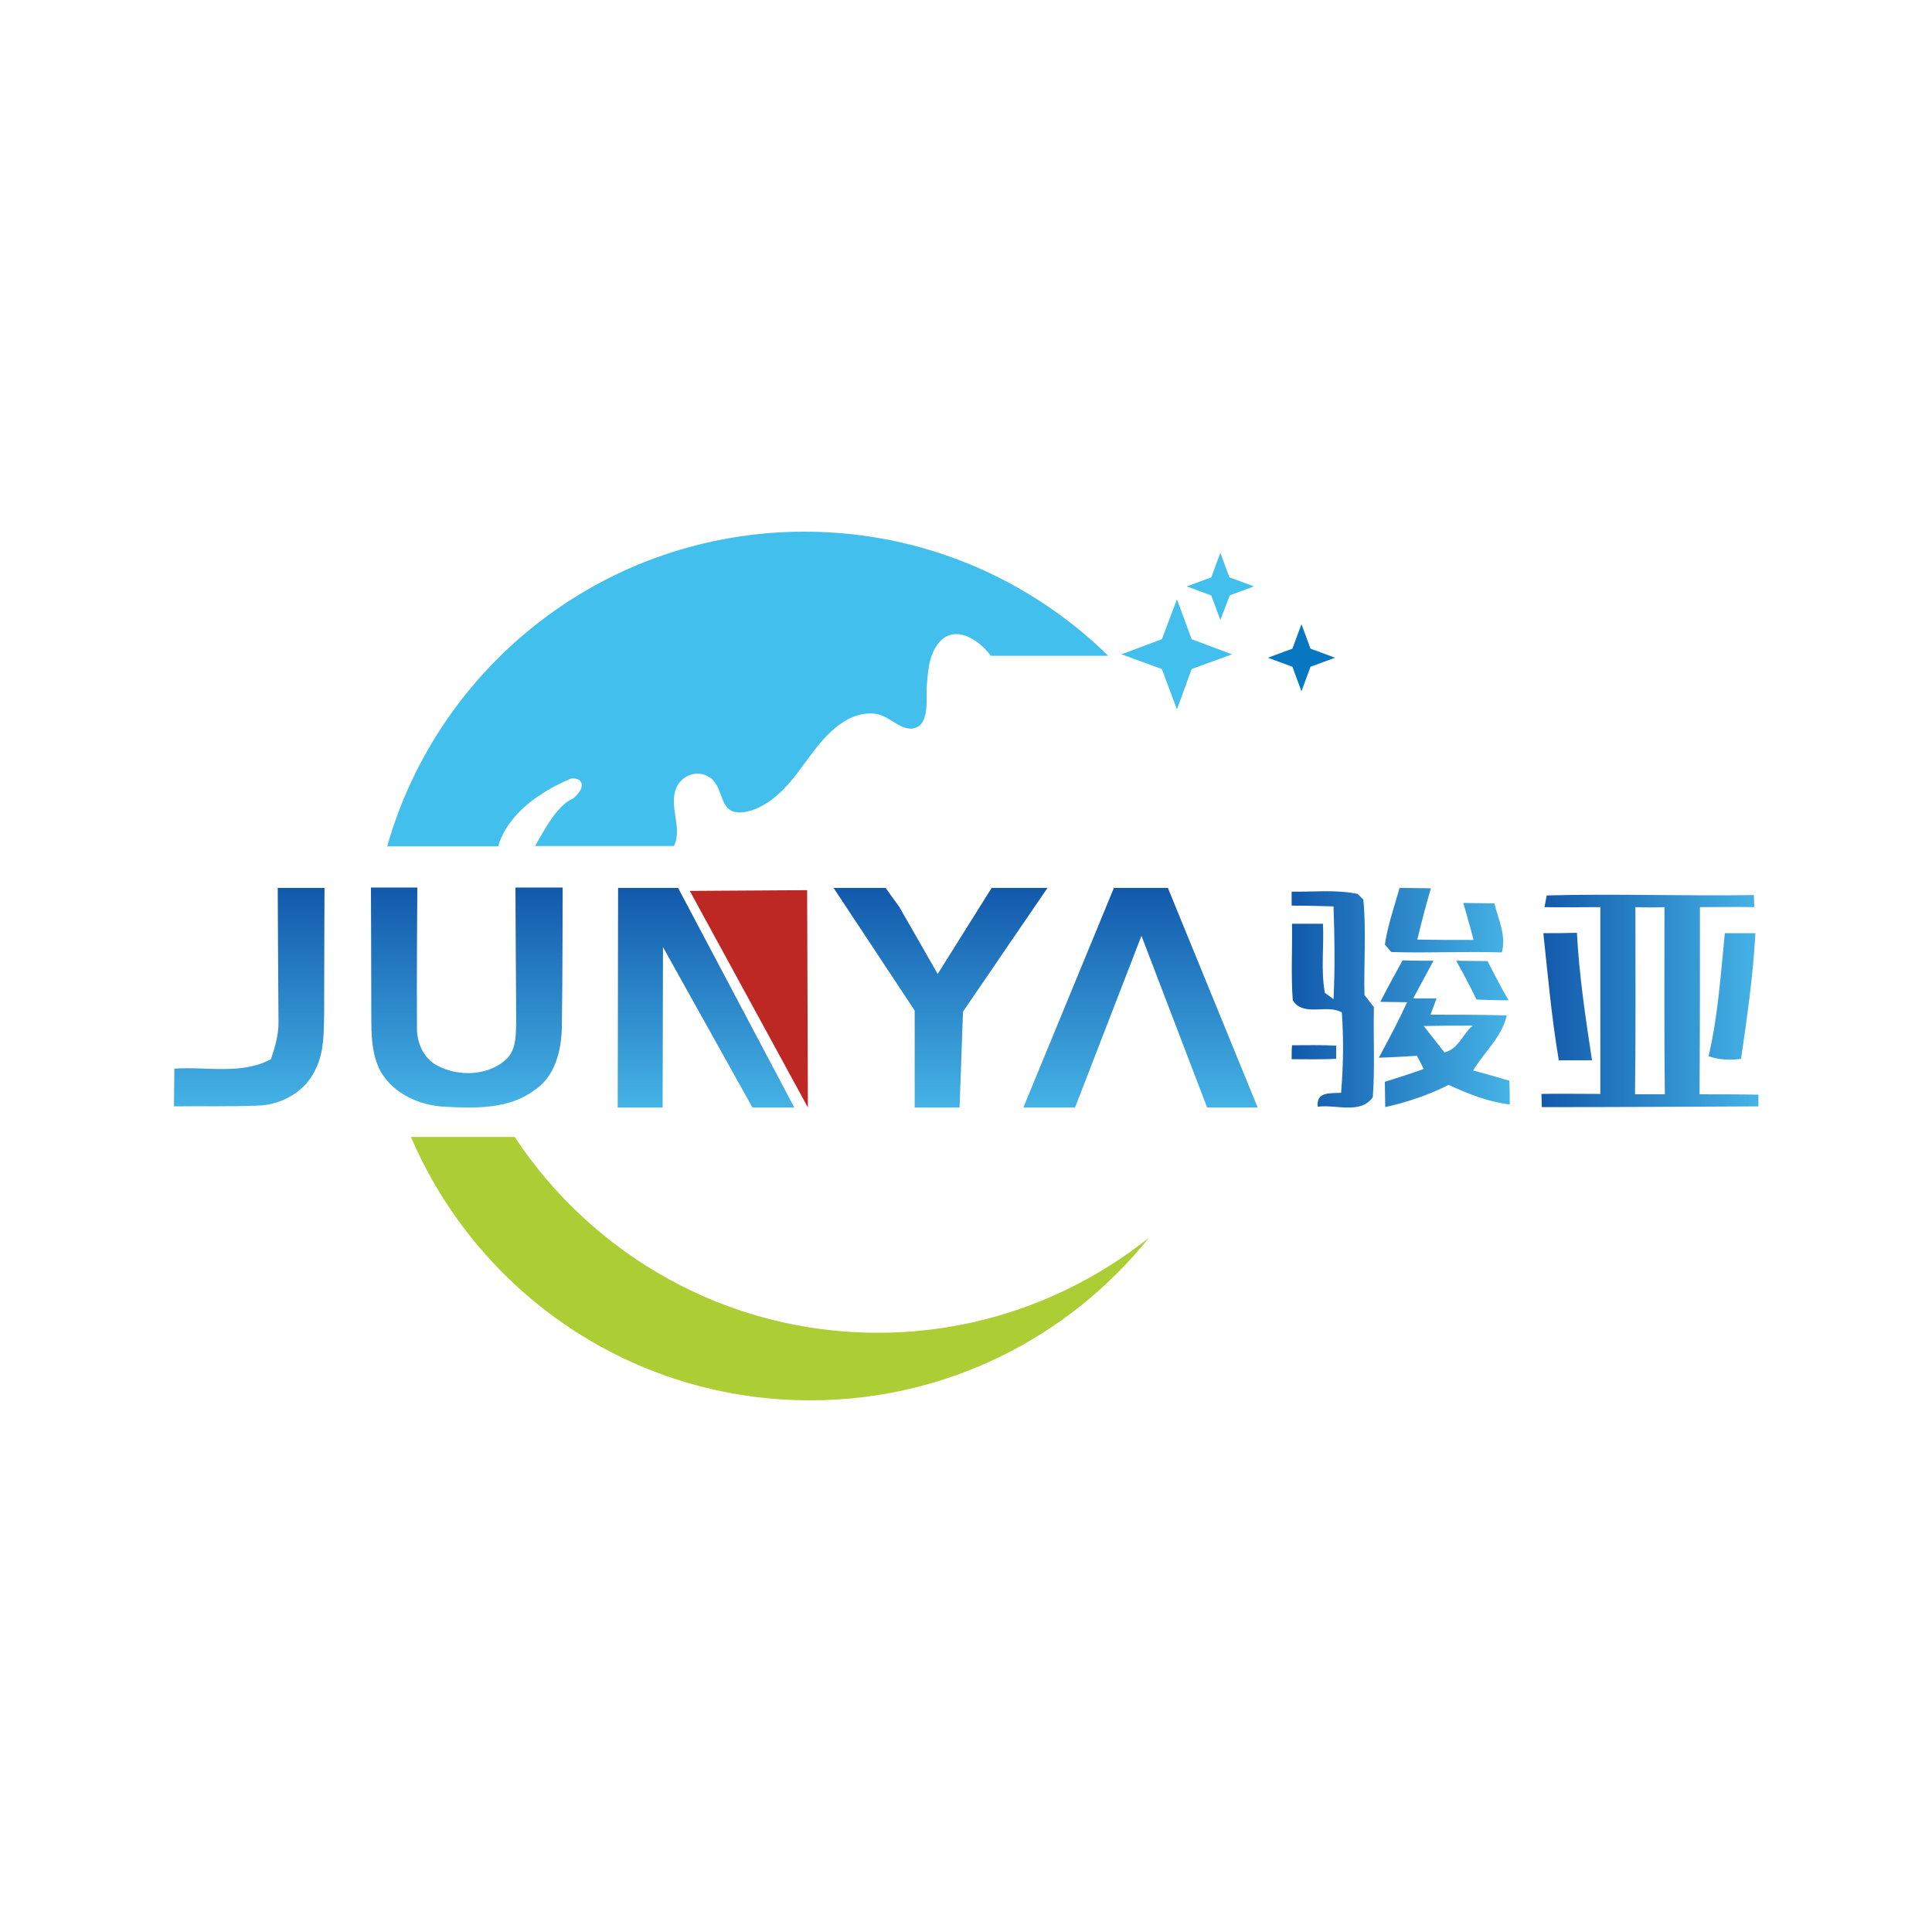 <?xml version="1.0" encoding="utf-8"?>
<!-- Generator: Adobe Illustrator 27.6.1, SVG Export Plug-In . SVG Version: 6.00 Build 0)  -->
<svg version="1.1" id="Layer_1" xmlns="http://www.w3.org/2000/svg" xmlns:xlink="http://www.w3.org/1999/xlink" x="0px" y="0px"
	 viewBox="0 0 512 512" style="enable-background:new 0 0 512 512;" xml:space="preserve">
<style type="text/css">
	.st0{fill:#FFFFFF;}
	.st1{fill:#BE2824;}
	.st2{fill:url(#SVGID_1_);}
	.st3{fill:url(#SVGID_00000034061945216595813180000002642475460410990011_);}
	.st4{fill:url(#SVGID_00000183954937969392693660000018303998648187213739_);}
	.st5{fill:#42BFED;}
	.st6{fill:#ACCD34;}
	.st7{fill:#0777C1;}
</style>
<rect class="st0" width="512" height="512"/>
<g>
	<g>
		<polygon class="st1" points="182.8,236.1 213.9,235.9 214.1,293.5 		"/>
		<linearGradient id="SVGID_1_" gradientUnits="userSpaceOnUse" x1="189.609" y1="293.61" x2="189.609" y2="235.332">
			<stop  offset="0" style="stop-color:#45B3E6"/>
			<stop  offset="1" style="stop-color:#1259AB"/>
		</linearGradient>
		<path class="st2" d="M73.6,235.3H86c0,0-0.1,22.4-0.1,33.6c-0.1,4.8,0,9.9-2.2,14.3c-2.6,6-9.1,9.7-15.5,9.8
			c-7.4,0.3-14.8,0.1-22.1,0.2c0-3.3,0.1-6.7,0.1-10c8.5-0.6,17.8,1.7,25.6-2.5c1.1-3.3,2.1-6.6,2-10.1
			C73.7,258.9,73.6,235.3,73.6,235.3z M98.4,268.9c0,5.1,0,10.5,2.5,15.1c3.4,5.9,10.4,9,17,9.3c8,0.4,16.8,0.7,23.6-4.3
			c5.6-3.6,7.3-10.6,7.4-16.9c0.2-12.3,0.2-36.9,0.2-36.9h-12.5c0,0,0.1,23.5,0.2,35.2c-0.1,3.4,0.1,7.2-2.2,9.9
			c-4.7,4.8-12.9,5.2-18.7,2.1c-3.7-1.9-5.5-6.2-5.4-10.2c-0.1-12.3,0.1-37,0.1-37H98.3C98.3,235.3,98.4,257.7,98.4,268.9z
			 M163.7,293.5h11.9l0.1-42.5l23.7,42.5h11.1l-30.8-58.2h-15.9L163.7,293.5z M242.4,267.8l0,25.7h11.9l0.9-25.4l22.4-32.8h-14.8
			l-14.3,22.8c0,0-6.8-11.9-10.2-17.8c-1.2-1.6-3.6-5-3.6-5h-13.8L242.4,267.8z M271.2,293.5h13.7l17.6-45.5l17.4,45.5h13.4
			l-23.8-58.2h-14.3L271.2,293.5z"/>
		
			<linearGradient id="SVGID_00000153691077320925952790000004896618331243230650_" gradientUnits="userSpaceOnUse" x1="466" y1="265.25" x2="408.474" y2="265.25">
			<stop  offset="0" style="stop-color:#45B3E6"/>
			<stop  offset="1" style="stop-color:#1259AB"/>
		</linearGradient>
		<path style="fill:url(#SVGID_00000153691077320925952790000004896618331243230650_);" d="M409.9,237.3c18.3-0.5,36.6,0.2,54.9-0.1
			l0.1,3.2c-4.8-0.1-9.6,0-14.4,0c0,16.5,0,33.1-0.1,49.6c5.2,0,10.4,0,15.6,0.1v3.1c-19.1,0.1-38.3,0.2-57.4,0.2
			c0-0.9-0.1-2.6-0.1-3.5c5.2-0.1,10.4,0,15.6,0c0-16.5,0-33,0-49.5c-4.9,0-9.9,0.1-14.8,0L409.9,237.3z M433.4,240.4
			c0,16.5,0.1,33-0.1,49.6c2.6,0,5.3,0,7.9,0c-0.2-16.5-0.1-33-0.1-49.6C438.6,240.5,436,240.5,433.4,240.4z M413.1,281
			c2.9,0,5.8,0,8.8,0c-1.7-11.2-3.4-22.4-4-33.8c-3,0.1-6,0.1-8.9,0.1C410.2,258.5,411.2,269.8,413.1,281z M452.8,279.9
			c2.8,1,5.7,1.1,8.6,0.7c1.6-11,3.2-22.1,3.8-33.3c-2.7,0-5.4,0-8.1,0C456,258.2,455.3,269.2,452.8,279.9z"/>
		
			<linearGradient id="SVGID_00000128448577534758636570000004494833042552122530_" gradientUnits="userSpaceOnUse" x1="400.115" y1="264.429" x2="342.3" y2="264.429">
			<stop  offset="0" style="stop-color:#45B3E6"/>
			<stop  offset="1" style="stop-color:#1259AB"/>
		</linearGradient>
		<path style="fill:url(#SVGID_00000128448577534758636570000004494833042552122530_);" d="M370.9,235.3c2.8,0,5.5,0.1,8.3,0.1
			c-1.3,4.5-2.5,9-3.6,13.6c5,0.1,9.9,0.1,14.9,0.1c-0.8-3.3-1.8-6.5-2.7-9.8c2.7,0,5.5,0.1,8.2,0.1c1.1,4.2,3.2,8.5,2,13
			c-9.8-0.3-19.6,0.2-29.3-0.1c-0.4-0.5-1.3-1.5-1.7-2C367.8,245.1,369.5,240.3,370.9,235.3z M342.3,240c3.7,0,7.4,0.1,11.1,0.2
			c0.3,8.2,0.4,16.4,0,24.6l-2.3-1.7c-1.1-6-0.2-12.2-0.5-18.3c-2.8,0-5.5,0-8.2,0c0.1,6.8-0.3,13.6,0.2,20.3c2.9,4.5,9,0.9,13,3.2
			c0.5,7.1,0.4,14.2-0.2,21.3c-2.9,0.2-6.6-0.4-6.2,3.7c4.8-0.7,11.3,2.1,14.6-2.5c0.6-7.9,0.1-15.9,0.3-23.9
			c-0.6-0.8-1.9-2.4-2.5-3.2c-0.2-8.4,0.5-16.9-0.3-25.3c-0.4-0.4-1.1-1.1-1.5-1.5c-5.8-1.2-11.7-0.5-17.5-0.6
			C342.3,237.3,342.3,239.1,342.3,240z M400.1,292.7c-5.7-0.7-11-2.8-16.2-5.2c-5.3,2.7-11,4.6-16.8,5.9c0-2.2-0.1-4.5-0.1-6.7
			c3.5-1.1,6.9-2.2,10.3-3.4c-0.4-0.9-1.3-2.6-1.8-3.5c-3.4,0.2-6.7,0.4-10.1,0.5c2.6-4.8,5.2-9.7,7.5-14.7c-1.8,0-5.3-0.1-7.1-0.1
			c1.9-3.7,3.9-7.4,5.9-11c2.7,0.1,5.5,0.1,8.2,0.1c-1.8,3.3-3.6,6.7-5.4,10c1.5,0,4.6,0,6.2,0c-0.4,1.1-1.2,3.2-1.6,4.3
			c6.7,0,13.5,0,20.2,0.2c-1.3,5.8-6,9.7-8.9,14.6c3.2,0.8,6.4,1.8,9.6,2.7C400.1,288.6,400.1,290.6,400.1,292.7z M390.3,271.8
			c-4.3,0-8.4,0-13,0.1c1.8,2.3,3.7,4.7,5.5,7C386.6,278,387.8,273.7,390.3,271.8z M391.3,264.9c2.8,0.1,5.7,0.2,8.5,0.2
			c-2-3.4-3.8-6.9-5.6-10.4c-2.8,0-5.5-0.1-8.3-0.1C387.8,258,389.6,261.4,391.3,264.9z M342.3,280.7c3.9,0,7.8,0.1,11.8-0.1
			c0-0.9,0-2.6,0-3.5c-3.9-0.2-7.8-0.1-11.7-0.1C342.3,278,342.3,279.8,342.3,280.7z"/>
	</g>
	<g>
		<path class="st5" d="M262.6,173.8h31.1c-20.7-20.3-49.1-32.9-80.5-32.9c-52.6,0-96.9,35.2-110.6,83.4H132
			c2.6-8.7,11.2-14.6,19.4-18c3.5-0.2,3.7,2.7,0.5,5.3c-4.3,1.8-7.6,8.3-10.1,12.6h36.8c0,0,0,0,0,0c2.2-4.4-1-9.9,0.3-14.5
			c1.1-4,5.7-6.1,9.3-3.6c3.7,2.6,2.3,9.1,7.6,9.2c4.3,0.1,9-3.2,11.9-6.2c5.3-5.4,8.5-12.5,14.8-17.1c2.9-2.1,6.5-3.5,10.2-2.7
			c3.4,0.7,6.9,5.3,10.5,3.3c3.1-1.7,2.2-8,2.4-10.9c0.3-3.3,0.5-7,2.2-9.9C251.7,164.9,258.8,168.7,262.6,173.8z"/>
		<path class="st6" d="M232.6,353.2c-40.2,0-75.6-20.7-96.2-51.9h-27.5c17.6,41.1,58.3,69.8,105.8,69.8c36.3,0,68.7-16.8,89.8-43.1
			C284.8,343.7,259.8,353.2,232.6,353.2z"/>
		<polygon class="st5" points="315.8,177.3 326.5,173.4 315.8,169.4 311.9,158.8 307.9,169.4 297.2,173.4 307.9,177.3 311.9,188 
			315.8,177.3 315.8,177.3 		"/>
		<polygon class="st7" points="347.3,176.7 353.8,174.3 347.3,171.9 344.9,165.4 342.5,171.9 336,174.3 342.5,176.7 344.9,183.2 
			347.3,176.7 347.3,176.7 		"/>
		<polygon class="st5" points="325.8,157.8 332.3,155.4 325.8,153 323.4,146.5 321,153 314.5,155.4 321,157.8 323.4,164.3 
			325.9,157.8 325.8,157.8 		"/>
	</g>
</g>
</svg>
